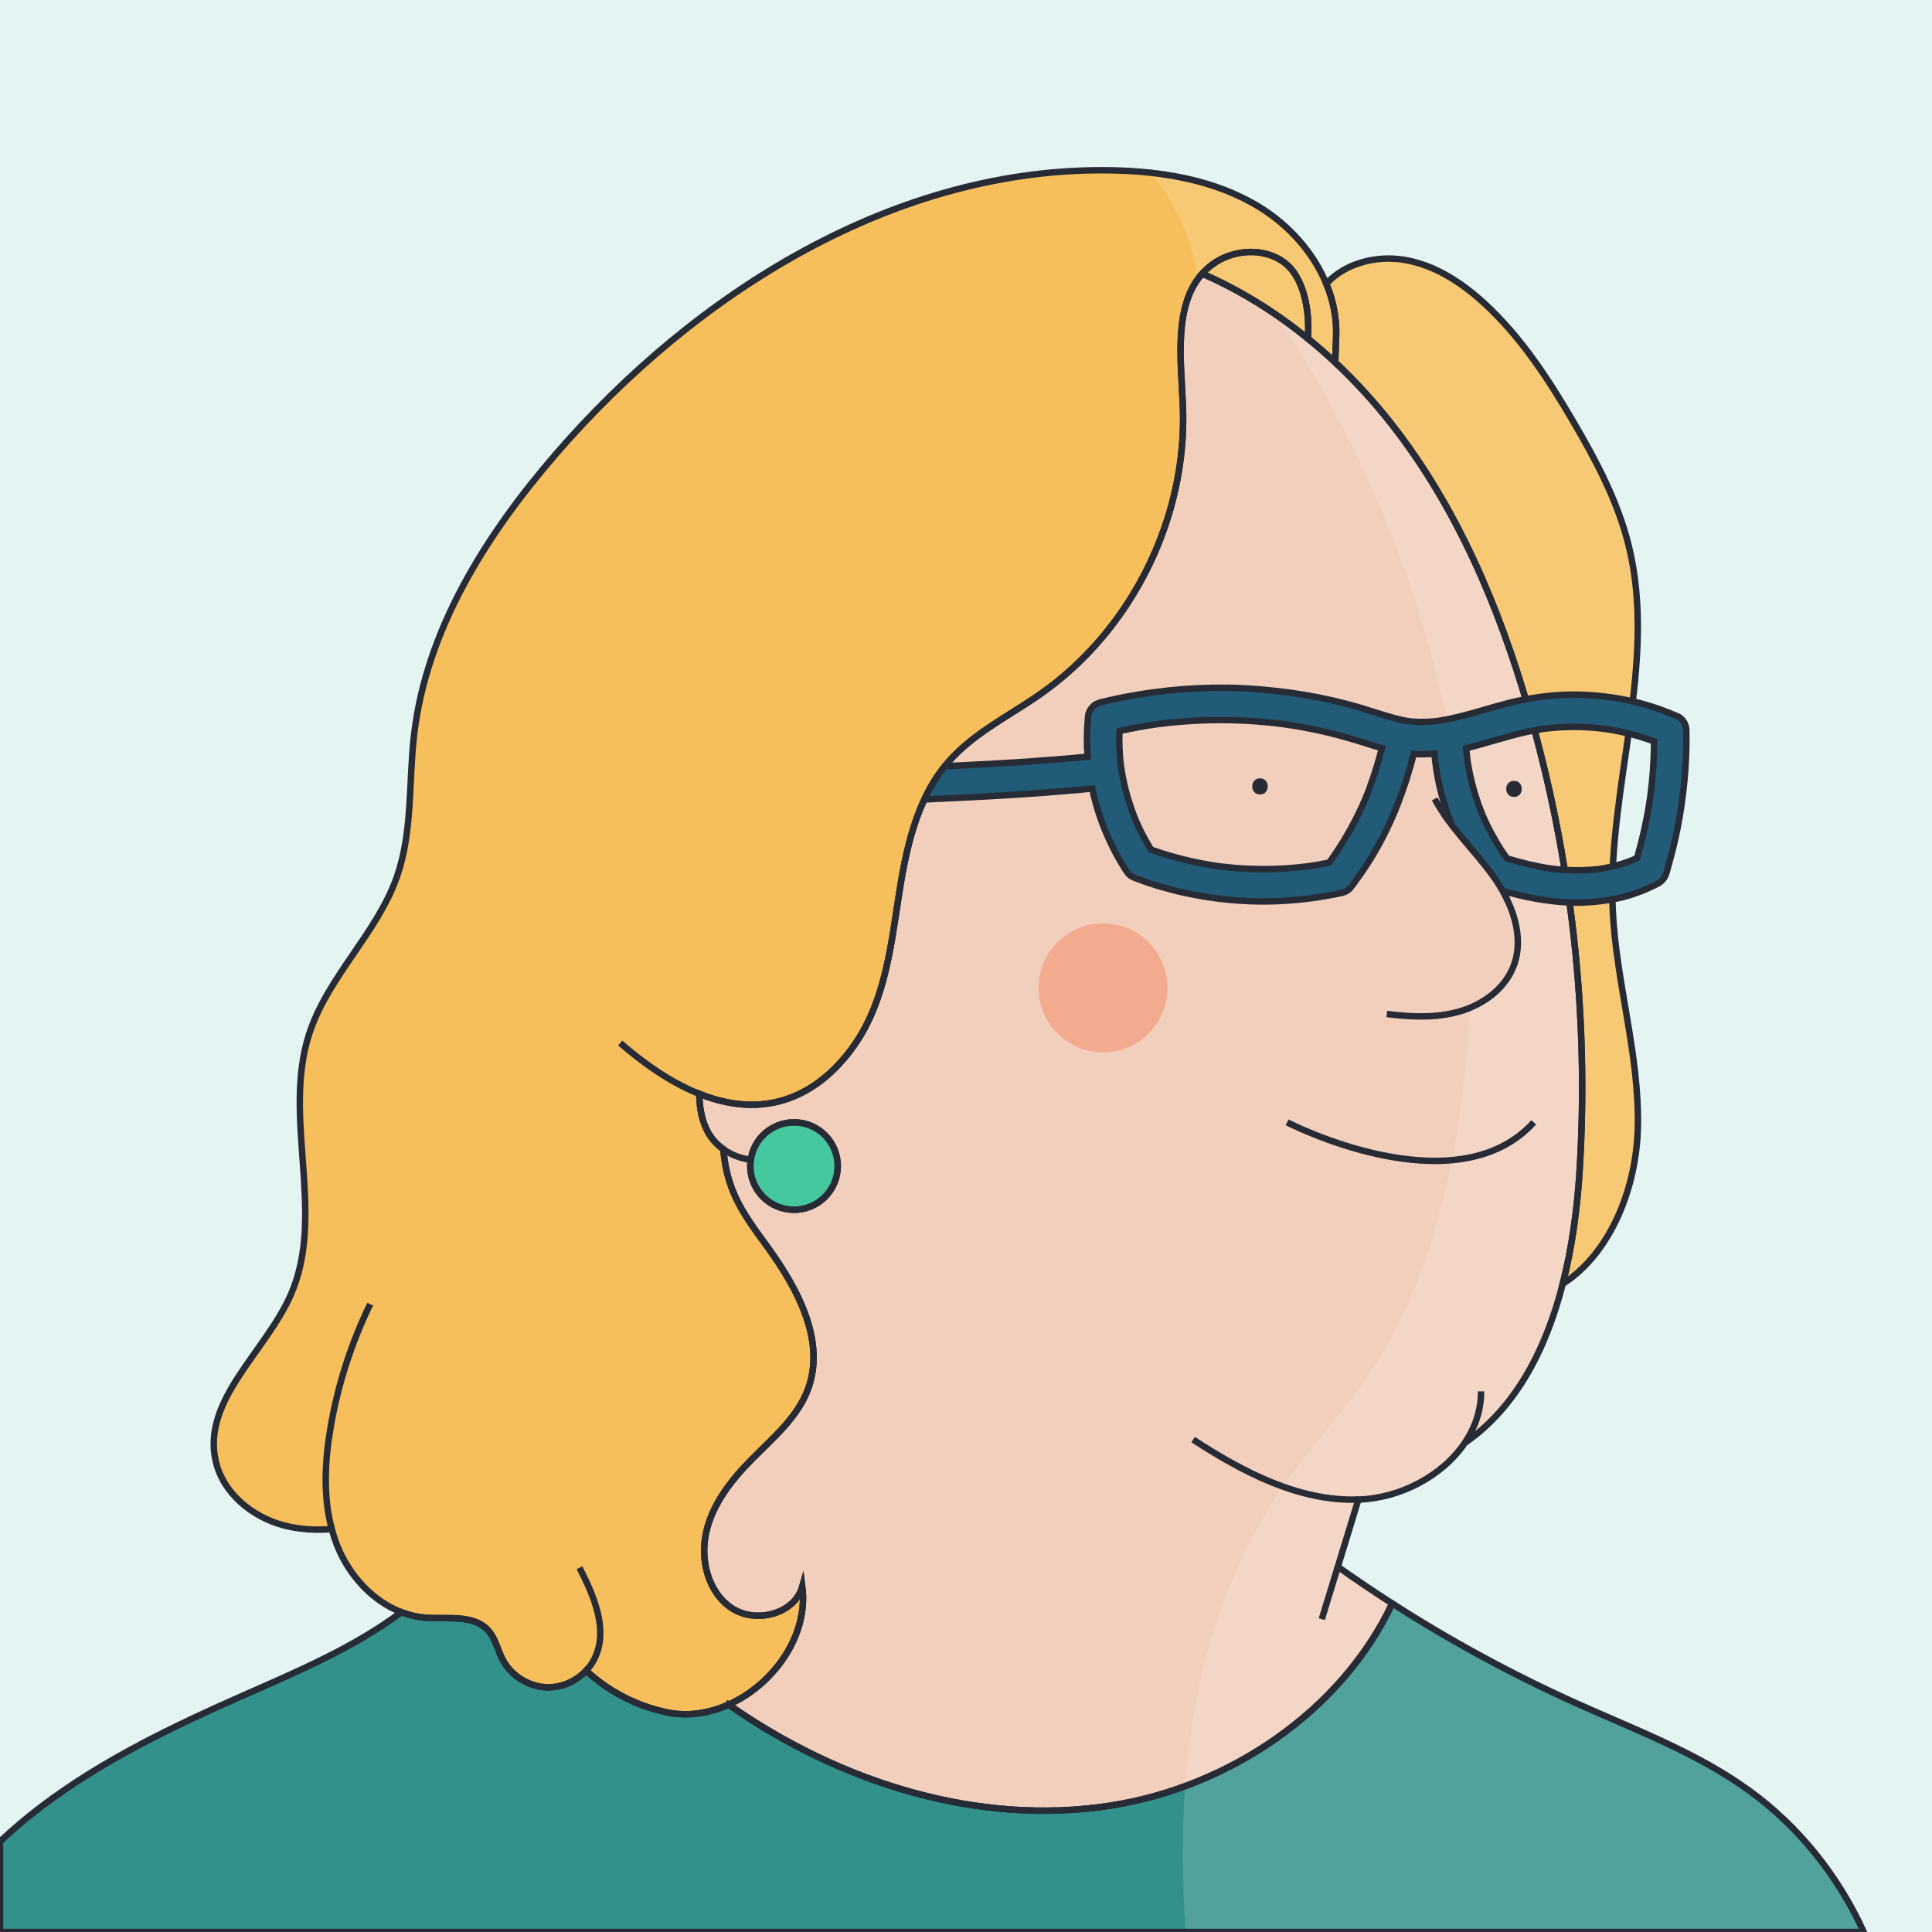 <?xml version="1.0" encoding="utf-8"?>
<!-- Generator: Adobe Illustrator 27.0.1, SVG Export Plug-In . SVG Version: 6.00 Build 0)  -->
<svg version="1.1" id="Capa_1" xmlns="http://www.w3.org/2000/svg" xmlns:xlink="http://www.w3.org/1999/xlink" x="0px" y="0px"
	 viewBox="0 0 600 600" style="enable-background:new 0 0 600 600;" xml:space="preserve">
<style type="text/css">
	.st0{fill:#E3F4F3;}
	.st1{fill:#F2CFBD;}
	.st2{fill:#33918B;}
	.st3{fill:#F7BF5C;}
	.st4{fill:none;}
	.st5{fill:#45C8A0;}
	.st6{fill:#F2AB8F;}
	.st7{opacity:0.15;fill:#FFFFFF;}
	.st8{fill:none;stroke:#272B36;stroke-width:2;stroke-miterlimit:10;}
	.st9{fill:#215B77;stroke:#272B36;stroke-width:2;stroke-miterlimit:10;}
	.st10{fill:#F2CFBD;stroke:#272B36;stroke-width:2;stroke-miterlimit:10;}
	.st11{fill:#272B36;}
</style>
<rect class="st0" width="600" height="600"/>
<path class="st1" d="M487.44,280.28c-0.46-3.38-0.96-6.76-1.51-10.12c-2.36-14.6-5.48-29.08-9.36-43.35
	c-0.62-2.29-1.26-4.57-1.92-6.84c-0.27-0.94-0.55-1.88-0.83-2.81c-9.12-30.66-22.05-60.54-41.81-85.66
	c-5.28-6.72-11.09-13.09-17.36-18.96c-2.74-2.56-5.56-5.03-8.47-7.39c-10.04-8.16-21.06-15.05-32.83-20.16
	c-8.95,9.99-6.57,26.92-5.99,41.1c1.42,34.63-15.79,69.47-44.16,89.39c-9.73,6.83-20.79,12.13-28.62,21.08
	c-0.4,0.46-0.79,0.92-1.16,1.39c-2.56,3.18-4.64,6.65-6.36,10.33c-4.47,9.55-6.51,20.44-8.11,30.99
	c-2.31,15.2-4.3,31.08-12.72,43.94c-5.89,9-19.05,23.54-40.76,19.03c-2.63-0.54-5.39-1.37-8.29-2.52c0.04,4.19,0.72,8.46,2.8,12.09
	c1.16,2.03,2.78,3.75,4.67,5.09c0.36,4.81,1.43,9.54,3.4,14.07c2.63,6.04,6.7,11.31,10.55,16.64c9.27,12.83,17.83,28.98,12.33,43.81
	c-3.29,8.86-10.96,15.2-17.59,21.93c-6.25,6.32-11.96,13.64-13.98,22.3c-2.03,8.65,0.49,18.85,7.89,23.77
	c7.41,4.91,19.48,1.89,21.91-6.66c1.97,15.14-8.88,30.36-22.89,36.63c34.35,24.08,77.22,37.81,118.65,31.35
	c36.91-5.76,71.69-29.36,87.46-62.76c-5.73-3.67-11.36-7.48-16.91-11.41c2.13-6.96,4.26-13.91,6.39-20.87c0.12,0,0.25,0,0.37-0.01
	c12.73-0.51,25.73-7.33,32.65-17.55c16.07-11.08,25.32-29.41,30.44-49.41c2.95-11.52,4.52-23.6,5.24-35.16
	C492.27,335.79,491.21,307.85,487.44,280.28z M246.59,375.71c-7.5,0-13.58-6.08-13.58-13.58c0-0.67,0.05-1.33,0.15-1.97
	c0.95-6.57,6.6-11.61,13.43-11.61c7.5,0,13.58,6.08,13.58,13.58S254.09,375.71,246.59,375.71z"/>
<path class="st2" d="M578.81,600H0v-28.1c4.06-3.83,8.33-7.42,12.75-10.78c19.21-14.58,41.18-25.05,63.24-34.78
	c16.73-7.37,34.2-14.82,48.66-25.67c2.4,0.92,4.92,1.52,7.53,1.72c6.78,0.53,14.82-1.11,19.4,3.92c2.3,2.53,2.96,6.13,4.56,9.16
	c2.74,5.2,8.53,8.63,14.4,8.54c4.32-0.06,8.53-2.03,11.48-5.17c6.32,5.77,14.45,10.68,25.03,12.93c6.48,1.38,13.15,0.34,19.22-2.38
	c34.35,24.08,77.22,37.81,118.65,31.35c36.91-5.76,71.69-29.36,87.46-62.76h0.01c18.27,11.73,37.4,22.1,57.2,31.01
	c18.29,8.22,37.34,15.31,53.6,27.06C558.66,567.24,570.89,582.64,578.81,600z"/>
<path class="st3" d="M508.65,350.06c-0.41,18.65-8.3,38.99-23.33,48.67c2.95-11.52,4.52-23.6,5.24-35.16
	c2.98-48.31-2.43-97.12-15.91-143.6c-9.17-31.64-22.28-62.58-42.64-88.47c-5.28-6.72-11.09-13.09-17.36-18.96
	c0.13-4.11,0.28-7.37,0.31-8.31c0.17-5.57-0.95-11.01-3.07-16.11c5.86-6.4,15.51-8.85,24.18-7.43c9.5,1.56,17.94,7.09,25.02,13.62
	c11.34,10.45,19.87,23.57,27.65,36.88c7.02,11.99,13.6,24.43,16.98,37.9c9.23,36.86-6.57,75.33-4.88,113.29
	C501.86,305.09,509.15,327.32,508.65,350.06z"/>
<path class="st3" d="M414.96,104.23c-0.03,0.94-0.18,4.2-0.31,8.31c-2.74-2.56-5.56-5.03-8.47-7.39c0.6-8-0.97-18.98-7.48-23.74
	c-6.37-4.66-15.91-3.95-22.24,0.75c-1.16,0.86-2.2,1.81-3.11,2.83c-8.95,9.99-6.57,26.92-5.99,41.1
	c1.42,34.63-15.79,69.47-44.16,89.39c-9.73,6.83-20.79,12.13-28.62,21.08c-10.11,11.58-13.32,27.51-15.63,42.71
	c-2.31,15.2-4.3,31.08-12.72,43.94c-5.89,9-19.05,23.54-40.76,19.03c-2.63-0.54-5.39-1.37-8.29-2.52c0.04,4.19,0.72,8.46,2.8,12.09
	c1.16,2.03,2.78,3.75,4.67,5.09c0.36,4.81,1.43,9.54,3.4,14.07c2.63,6.04,6.7,11.31,10.55,16.64c9.27,12.83,17.83,28.98,12.33,43.81
	c-3.29,8.86-10.96,15.2-17.59,21.93c-6.25,6.32-11.96,13.64-13.98,22.3c-2.03,8.65,0.49,18.85,7.89,23.77
	c7.41,4.91,19.48,1.89,21.91-6.66c1.97,15.14-8.88,30.36-22.89,36.63c-6.07,2.72-12.74,3.76-19.22,2.38
	c-10.58-2.25-18.71-7.16-25.03-12.93c-2.95,3.14-7.16,5.11-11.48,5.17c-5.87,0.09-11.66-3.34-14.4-8.54
	c-1.6-3.03-2.26-6.63-4.56-9.16c-4.58-5.03-12.62-3.39-19.4-3.92c-2.61-0.2-5.13-0.8-7.53-1.72c-9.03-3.46-16.31-11.53-19.93-20.68
	c-0.66-1.68-1.22-3.39-1.68-5.12c-5.01,0.4-10.03,0.13-14.89-1.15c-9.87-2.6-18.92-10.04-21.17-20
	c-4.27-18.94,15.54-33.87,23.34-51.65c10.95-24.96-2.67-54.88,5.65-80.83c5.74-17.89,21.14-31.32,27.33-49.06
	c4.85-13.91,3.59-29.11,5.27-43.75c3.77-32.86,22.34-62.26,43.96-87.3c43.63-50.51,105.86-89.45,172.59-88.23
	c16.11,0.29,32.65,3.08,46.32,11.6c8.95,5.58,16.47,13.97,20.45,23.62C414.01,93.22,415.13,98.66,414.96,104.23z"/>
<path class="st3" d="M406.18,105.15c-10.04-8.16-21.06-15.05-32.83-20.16c0.91-1.02,1.95-1.97,3.11-2.83
	c6.33-4.7,15.87-5.41,22.24-0.75C405.21,86.17,406.78,97.15,406.18,105.15z"/>
<path class="st4" d="M459.96,432.1c0.02,5.88-1.88,11.32-5.08,16.04"/>
<path class="st4" d="M370.54,447.08c15.5,10.1,32.86,19.24,51.32,18.62"/>
<path class="st4" d="M217.18,339.72c-7.34-2.93-15.52-7.96-24.57-15.81"/>
<path class="st4" d="M179.96,486.87c4.5,8.81,9.06,19.28,4.71,28.17c-0.68,1.4-1.58,2.67-2.65,3.8"/>
<path class="st4" d="M103.04,474.87c-2.74-10.22-2.16-21.23-0.35-31.72c2.27-13.21,6.42-26.09,12.29-38.14"/>
<path class="st4" d="M445.56,248.09c4.66,8.88,12.27,15.81,18.12,23.95s9.98,18.79,6.32,28.13c-2.76,7.03-9.56,11.91-16.83,13.98
	c-7.27,2.07-15,1.69-22.5,0.76"/>
<path class="st4" d="M233.16,360.16c-3.05-0.34-6.02-1.47-8.51-3.26"/>
<path class="st4" d="M410.49,502.86c1.66-5.43,3.32-10.86,4.98-16.29"/>
<path class="st4" d="M226.27,529.39c-0.32-0.21-0.64-0.44-0.95-0.66"/>
<path class="st5" d="M260.17,362.13c0,7.5-6.08,13.58-13.58,13.58s-13.58-6.08-13.58-13.58c0-0.67,0.05-1.33,0.15-1.97
	c0.95-6.57,6.6-11.61,13.43-11.61C254.09,348.55,260.17,354.63,260.17,362.13z"/>
<circle class="st6" cx="342.57" cy="306.79" r="20.03"/>
<path class="st7" d="M578.9,600H368.28c-1.19-15.09-1.37-30.29-0.24-45.26c2.53-33.41,11.59-65.69,30.43-93.08
	c0.51-0.75,1.04-1.5,1.57-2.24c7.86-11,17.17-20.92,24.79-32.08c15.92-23.31,23.87-51.2,28.18-79.09
	c1.81-11.69,2.99-23.46,3.56-35.26c5.96-2.45,11.19-6.86,13.52-12.81c3.66-9.34-0.47-19.99-6.32-28.13
	c-2.62-3.66-5.6-7.07-8.52-10.52c-5.82-58.44-26.17-115.48-59.23-164.01c0.05,0.02,0.1,0.05,0.14,0.09
	c-0.05-0.04-0.09-0.07-0.14-0.1c-0.56-0.39-1.13-0.77-1.7-1.13c-0.55-0.38-1.11-0.74-1.67-1.09c-1.44-0.94-2.9-1.84-4.37-2.7
	c-0.54-0.32-1.08-0.64-1.62-0.94c-0.66-0.39-1.34-0.77-2.01-1.13c-0.5-0.29-1.01-0.57-1.52-0.83c-1.08-0.58-2.16-1.15-3.26-1.69
	c-0.48-0.24-0.96-0.48-1.45-0.72c-0.46-0.22-0.93-0.45-1.4-0.67c-0.32-0.15-0.65-0.3-0.97-0.45c-0.86-0.4-1.74-0.79-2.61-1.17
	c-0.19,0.21-0.38,0.43-0.55,0.65c-0.14,0.16-0.28,0.33-0.41,0.5c-0.17,0.22-0.34,0.45-0.51,0.69c-1.37-10.22-5.18-20.11-11.1-28.56
	c-1.12-1.6-2.32-3.15-3.6-4.64c12.1,1.3,23.99,4.47,34.26,10.87c8.95,5.58,16.47,13.97,20.45,23.62c5.86-6.4,15.51-8.85,24.18-7.43
	c9.5,1.56,17.94,7.09,25.02,13.62c11.34,10.45,19.87,23.57,27.65,36.88c7.02,11.99,13.6,24.43,16.98,37.9
	c9.23,36.86-6.57,75.33-4.88,113.29c1.02,22.71,8.31,44.94,7.81,67.68c-0.41,18.65-8.3,38.99-23.33,48.67
	c-5.12,20-14.37,38.33-30.44,49.41c-6.92,10.22-19.92,17.04-32.65,17.55c-0.12,0.01-0.25,0.01-0.37,0.01
	c-2.13,6.96-4.26,13.91-6.39,20.87c5.55,3.93,11.18,7.74,16.91,11.41h0.01c18.27,11.73,37.4,22.1,57.2,31.01
	c18.29,8.22,37.34,15.31,53.6,27.06C558.75,567.24,570.98,582.64,578.9,600z"/>
<path class="st8" d="M474.65,219.97c-9.17-31.64-22.28-62.58-42.64-88.47c-5.28-6.72-11.09-13.09-17.36-18.96
	c-2.74-2.56-5.56-5.03-8.47-7.39c-10.04-8.16-21.06-15.05-32.83-20.16c-8.95,9.99-6.57,26.92-5.99,41.1
	c1.42,34.63-15.79,69.47-44.16,89.39c-9.73,6.83-20.79,12.13-28.62,21.08c-10.11,11.58-13.32,27.51-15.63,42.71
	c-2.31,15.2-4.3,31.08-12.72,43.94c-5.89,9-19.05,23.54-40.76,19.03c-2.63-0.54-5.39-1.37-8.29-2.52c0.04,4.19,0.72,8.46,2.8,12.09
	c1.16,2.03,2.78,3.75,4.67,5.09c0.36,4.81,1.43,9.54,3.4,14.07c2.63,6.04,6.7,11.31,10.55,16.64c9.27,12.83,17.83,28.98,12.33,43.81
	c-3.29,8.86-10.96,15.2-17.59,21.93c-6.25,6.32-11.96,13.64-13.98,22.3c-2.03,8.65,0.49,18.85,7.89,23.77
	c7.41,4.91,19.48,1.89,21.91-6.66c1.97,15.14-8.88,30.36-22.89,36.63c34.35,24.08,77.22,37.81,118.65,31.35
	c36.91-5.76,71.69-29.36,87.46-62.76c-5.73-3.67-11.36-7.48-16.91-11.41c2.13-6.96,4.26-13.91,6.39-20.87c0.12,0,0.25,0,0.37-0.01
	c12.73-0.51,25.73-7.33,32.65-17.55c16.07-11.08,25.32-29.41,30.44-49.41c2.95-11.52,4.52-23.6,5.24-35.16
	C493.54,315.26,488.13,266.45,474.65,219.97z M246.59,375.71c-7.5,0-13.58-6.08-13.58-13.58c0-0.67,0.05-1.33,0.15-1.97
	c0.95-6.57,6.6-11.61,13.43-11.61c7.5,0,13.58,6.08,13.58,13.58S254.09,375.71,246.59,375.71z"/>
<path class="st8" d="M578.81,600H0v-28.1c4.06-3.83,8.33-7.42,12.75-10.78c19.21-14.58,41.18-25.05,63.24-34.78
	c16.73-7.37,34.2-14.82,48.66-25.67c2.4,0.92,4.92,1.52,7.53,1.72c6.78,0.53,14.82-1.11,19.4,3.92c2.3,2.53,2.96,6.13,4.56,9.16
	c2.74,5.2,8.53,8.63,14.4,8.54c4.32-0.06,8.53-2.03,11.48-5.17c6.32,5.77,14.45,10.68,25.03,12.93c6.48,1.38,13.15,0.34,19.22-2.38
	c34.35,24.08,77.22,37.81,118.65,31.35c36.91-5.76,71.69-29.36,87.46-62.76h0.01c18.27,11.73,37.4,22.1,57.2,31.01
	c18.29,8.22,37.34,15.31,53.6,27.06C558.66,567.24,570.89,582.64,578.81,600z"/>
<path class="st8" d="M508.65,350.06c-0.41,18.65-8.3,38.99-23.33,48.67c2.95-11.52,4.52-23.6,5.24-35.16
	c2.98-48.31-2.43-97.12-15.91-143.6c-9.17-31.64-22.28-62.58-42.64-88.47c-5.28-6.72-11.09-13.09-17.36-18.96
	c0.13-4.11,0.28-7.37,0.31-8.31c0.17-5.57-0.95-11.01-3.07-16.11c5.86-6.4,15.51-8.85,24.18-7.43c9.5,1.56,17.94,7.09,25.02,13.62
	c11.34,10.45,19.87,23.57,27.65,36.88c7.02,11.99,13.6,24.43,16.98,37.9c9.23,36.86-6.57,75.33-4.88,113.29
	C501.86,305.09,509.15,327.32,508.65,350.06z"/>
<path class="st8" d="M414.96,104.23c-0.03,0.94-0.18,4.2-0.31,8.31c-2.74-2.56-5.56-5.03-8.47-7.39c0.6-8-0.97-18.98-7.48-23.74
	c-6.37-4.66-15.91-3.95-22.24,0.75c-1.16,0.86-2.2,1.81-3.11,2.83c-8.95,9.99-6.57,26.92-5.99,41.1
	c1.42,34.63-15.79,69.47-44.16,89.39c-9.73,6.83-20.79,12.13-28.62,21.08c-10.11,11.58-13.32,27.51-15.63,42.71
	c-2.31,15.2-4.3,31.08-12.72,43.94c-5.89,9-19.05,23.54-40.76,19.03c-2.63-0.54-5.39-1.37-8.29-2.52c0.04,4.19,0.72,8.46,2.8,12.09
	c1.16,2.03,2.78,3.75,4.67,5.09c0.36,4.81,1.43,9.54,3.4,14.07c2.63,6.04,6.7,11.31,10.55,16.64c9.27,12.83,17.83,28.98,12.33,43.81
	c-3.29,8.86-10.96,15.2-17.59,21.93c-6.25,6.32-11.96,13.64-13.98,22.3c-2.03,8.65,0.49,18.85,7.89,23.77
	c7.41,4.91,19.48,1.89,21.91-6.66c1.97,15.14-8.88,30.36-22.89,36.63c-6.07,2.72-12.74,3.76-19.22,2.38
	c-10.58-2.25-18.71-7.16-25.03-12.93c-2.95,3.14-7.16,5.11-11.48,5.17c-5.87,0.09-11.66-3.34-14.4-8.54
	c-1.6-3.03-2.26-6.63-4.56-9.16c-4.58-5.03-12.62-3.39-19.4-3.92c-2.61-0.2-5.13-0.8-7.53-1.72c-9.03-3.46-16.31-11.53-19.93-20.68
	c-0.66-1.68-1.22-3.39-1.68-5.12c-5.01,0.4-10.03,0.13-14.89-1.15c-9.87-2.6-18.92-10.04-21.17-20
	c-4.27-18.94,15.54-33.87,23.34-51.65c10.95-24.96-2.67-54.88,5.65-80.83c5.74-17.89,21.14-31.32,27.33-49.06
	c4.85-13.91,3.59-29.11,5.27-43.75c3.77-32.86,22.34-62.26,43.96-87.3c43.63-50.51,105.86-89.45,172.59-88.23
	c16.11,0.29,32.65,3.08,46.32,11.6c8.95,5.58,16.47,13.97,20.45,23.62C414.01,93.22,415.13,98.66,414.96,104.23z"/>
<path class="st8" d="M406.18,105.15c-10.04-8.16-21.06-15.05-32.83-20.16c0.91-1.02,1.95-1.97,3.11-2.83
	c6.33-4.7,15.87-5.41,22.24-0.75C405.21,86.17,406.78,97.15,406.18,105.15z"/>
<path class="st8" d="M459.96,432.1c0.02,5.88-1.88,11.32-5.08,16.04"/>
<path class="st8" d="M370.54,447.08c15.5,10.1,32.86,19.24,51.32,18.62"/>
<path class="st8" d="M217.18,339.72c-7.34-2.93-15.52-7.96-24.57-15.81"/>
<path class="st8" d="M179.96,486.87c4.5,8.81,9.06,19.28,4.71,28.17c-0.68,1.4-1.58,2.67-2.65,3.8"/>
<path class="st8" d="M103.04,474.87c-2.74-10.22-2.16-21.23-0.35-31.72c2.27-13.21,6.42-26.09,12.29-38.14"/>
<path class="st8" d="M233.16,360.16c-3.05-0.34-6.02-1.47-8.51-3.26"/>
<path class="st8" d="M410.49,502.86c1.66-5.43,3.32-10.86,4.98-16.29"/>
<path class="st8" d="M226.27,529.39c-0.32-0.21-0.64-0.44-0.95-0.66"/>
<path class="st8" d="M260.17,362.13c0,7.5-6.08,13.58-13.58,13.58s-13.58-6.08-13.58-13.58c0-0.67,0.05-1.33,0.15-1.97
	c0.95-6.57,6.6-11.61,13.43-11.61C254.09,348.55,260.17,354.63,260.17,362.13z"/>
<path class="st9" d="M523.7,226.88c0-0.91-0.23-1.75-0.68-2.53c-0.45-0.76-1.05-1.36-1.8-1.8c-4.5-1.94-9.1-3.56-13.88-4.67
	c-4.77-1.11-9.67-1.79-14.56-2.05c-4.47-0.24-8.96-0.08-13.4,0.48c-1.86,0.23-3.71,0.5-5.56,0.85c-0.77,0.14-1.55,0.29-2.32,0.46
	c-2.35,0.51-4.68,1.14-7,1.79c-4.64,1.31-9.26,2.76-13.98,3.76c-0.32,0.07-0.65,0.14-0.97,0.21c-0.01,0-0.01,0-0.02,0h-0.01
	c-0.24,0.05-0.48,0.09-0.72,0.14c-0.75,0.14-1.51,0.27-2.27,0.38c-1.67,0.2-3.35,0.31-5.03,0.31c-1.29,0-2.58-0.07-3.87-0.21
	c-0.35-0.06-0.69-0.11-1.03-0.18c-0.12-0.02-0.24-0.04-0.35-0.06c-0.01,0-0.02-0.01-0.03-0.01c-0.16-0.03-0.32-0.06-0.48-0.09
	c-2.81-0.59-5.56-1.45-8.29-2.32c-2.94-0.95-5.89-1.85-8.88-2.64c-5.9-1.56-11.89-2.75-17.94-3.58c-6.45-0.87-12.91-1.43-19.42-1.53
	c-6.1-0.08-12.21,0.2-18.28,0.85c-6.43,0.69-12.83,1.73-19.12,3.2c-0.75,0.17-1.5,0.35-2.25,0.54c-0.4,0.17-0.8,0.34-1.2,0.51
	c-0.58,0.31-1.05,0.74-1.41,1.29c-0.31,0.31-0.52,0.68-0.64,1.1c-0.32,0.6-0.46,1.25-0.43,1.94c-0.39,3.98-0.42,7.99-0.1,11.97
	c-6.17,0.61-12.36,1.1-18.55,1.53c-8.03,0.54-16.07,0.97-24.12,1.35c-0.56,0.03-1.13,0.05-1.69,0.08
	c-2.56,3.18-4.64,6.65-6.36,10.33c6.21-0.28,12.42-0.57,18.63-0.91c8.04-0.43,16.07-0.95,24.1-1.62c3.14-0.26,6.29-0.55,9.42-0.86
	c0.62,2.97,1.4,5.9,2.4,8.79c1.76,5.08,4.03,10.02,6.81,14.62c0.3,0.51,0.61,1.01,0.93,1.5c0.37,0.58,0.74,1.22,1.22,1.7
	c0.81,0.8,1.81,1.14,2.84,1.52c1.26,0.47,2.52,0.92,3.8,1.34c2.49,0.82,5.02,1.55,7.57,2.19c10.55,2.63,21.57,3.77,32.44,3.29
	c5.63-0.25,11.27-0.93,16.81-1.99c0.66-0.12,1.32-0.26,1.97-0.39c0.28-0.06,0.55-0.11,0.82-0.18c0.91-0.22,1.72-0.66,2.38-1.33
	c0.37-0.37,0.74-0.95,1.09-1.41c0.79-1.06,1.57-2.13,2.33-3.22c1.48-2.13,2.88-4.31,4.19-6.55c5.61-9.54,9.49-19.92,12.25-30.62
	c1.22,0.09,2.43,0.12,3.65,0.08c0.92-0.03,1.84-0.09,2.75-0.17c0.17,1.75,0.4,3.5,0.68,5.24c0.49,3.22,1.21,6.4,2.14,9.52
	c1.04,3.5,2.36,6.91,3.85,10.25c1.33,2.97,2.86,5.85,4.58,8.62c0.87,1.4,1.78,2.79,2.78,4.1c0.88,1.14,1.72,2.28,2.86,3.17
	c0.17,0.13,0.34,0.26,0.51,0.39c0.43,0.22,0.87,0.4,1.32,0.54c0.11,0.04,0.21,0.07,0.32,0.1c0.21,0.07,0.41,0.13,0.62,0.2
	c0.44,0.13,0.88,0.26,1.32,0.4c3.43,1.01,6.91,1.87,10.43,2.49c3.49,0.61,7.02,1.06,10.57,1.2c0.41,0.02,0.83,0.03,1.25,0.04
	c3.74,0.08,7.45-0.25,11.14-0.84c3.26-0.53,6.48-1.38,9.56-2.59c1.9-0.75,3.78-1.57,5.57-2.54c1.25-0.68,2.11-1.76,2.52-3.12
	c0.07-0.21,0.13-0.43,0.19-0.65c0.12-0.43,0.24-0.87,0.37-1.3c0.26-0.92,0.51-1.83,0.75-2.75c0.24-0.87,0.47-1.75,0.69-2.62
	c1.14-4.56,2.04-9.17,2.71-13.83c0.72-5.05,1.24-10.12,1.43-15.23C523.73,232.2,523.75,229.54,523.7,226.88z M425.38,244.55
	c-0.44,1.22-0.92,2.44-1.42,3.64c0.04-0.07,0.07-0.15,0.1-0.22c-0.06,0.14-0.11,0.28-0.17,0.41c0.02-0.06,0.05-0.13,0.07-0.19
	c-2.56,5.98-5.7,11.72-9.35,17.11c-0.59,0.87-1.2,1.74-1.82,2.59c-2.2,0.45-4.41,0.84-6.64,1.15c-7.26,0.92-14.62,1.11-21.92,0.56
	c-1.7-0.13-3.4-0.29-5.09-0.5c-0.14-0.01-0.28-0.03-0.41-0.05c-0.03,0-0.05-0.01-0.08-0.01c-6.12-0.86-12.18-2.23-18.06-4.13
	c-1.05-0.34-2.1-0.69-3.14-1.07c-1.78-2.88-3.35-5.88-4.7-8.98c-0.01-0.01-0.01-0.02-0.01-0.03c-2.08-5.06-3.58-10.34-4.45-15.73
	c-0.04-0.26-0.08-0.52-0.12-0.78c-0.02-0.11-0.04-0.22-0.05-0.34c-0.45-3.62-0.61-7.28-0.48-10.93c3.87-0.87,7.77-1.58,11.7-2.14
	c0.02,0,0.04,0,0.06-0.01c10.23-1.34,20.59-1.64,30.87-0.87c2.72,0.2,5.43,0.48,8.13,0.83c4.54,0.63,9.06,1.47,13.52,2.52
	c4.72,1.11,9.34,2.52,13.96,3.98c1.09,0.35,2.18,0.68,3.28,1C428.08,236.48,426.86,240.56,425.38,244.55z M513.02,243.08
	c-0.14,1.36-0.29,2.72-0.47,4.08c-0.01,0.05-0.02,0.09-0.02,0.14c-0.67,4.69-1.58,9.34-2.73,13.94c-0.44,1.74-0.91,3.48-1.39,5.21
	c-0.45,0.22-0.9,0.43-1.36,0.63c-3.34,1.35-6.85,2.26-10.42,2.8c-0.01,0-0.02,0.01-0.03,0.01c-3.54,0.43-7.11,0.5-10.67,0.27
	c-1.39-0.09-2.78-0.23-4.17-0.4c-4.63-0.68-9.18-1.79-13.65-3.15c-0.12-0.15-0.25-0.29-0.37-0.44l-0.01-0.01
	c-1.12-1.52-2.13-3.14-3.1-4.76c-1.07-1.81-2.07-3.66-2.98-5.56c-0.41-0.85-0.8-1.7-1.17-2.57c-1.86-4.49-3.27-9.17-4.2-13.94
	c-0.22-1.13-0.41-2.27-0.57-3.4c-0.16-1.19-0.28-2.38-0.37-3.57c6.3-1.51,12.44-3.66,18.77-5.05c0.82-0.18,1.64-0.35,2.46-0.5
	c0.92-0.17,1.84-0.32,2.77-0.46c5.02-0.63,10.11-0.76,15.16-0.38c1.31,0.1,2.61,0.23,3.91,0.4c4.86,0.71,9.64,1.88,14.26,3.52
	c0.34,0.12,0.68,0.24,1.02,0.36C513.67,234.54,513.44,238.82,513.02,243.08z"/>
<path class="st10" d="M445.56,248.09c4.66,8.88,12.27,15.81,18.12,23.95s9.98,18.79,6.32,28.13c-2.76,7.03-9.56,11.91-16.83,13.98
	c-7.27,2.07-15,1.69-22.5,0.76"/>
<g>
	<g>
		<path class="st11" d="M470.19,247.5c3.22,0,3.22-5,0-5C466.97,242.5,466.97,247.5,470.19,247.5L470.19,247.5z"/>
	</g>
</g>
<g>
	<g>
		<path class="st11" d="M391.3,246.73c3.22,0,3.22-5,0-5C388.08,241.73,388.08,246.73,391.3,246.73L391.3,246.73z"/>
	</g>
</g>
<path class="st8" d="M399.72,348.55c0,0,52.09,26.95,76.6,0"/>
</svg>
